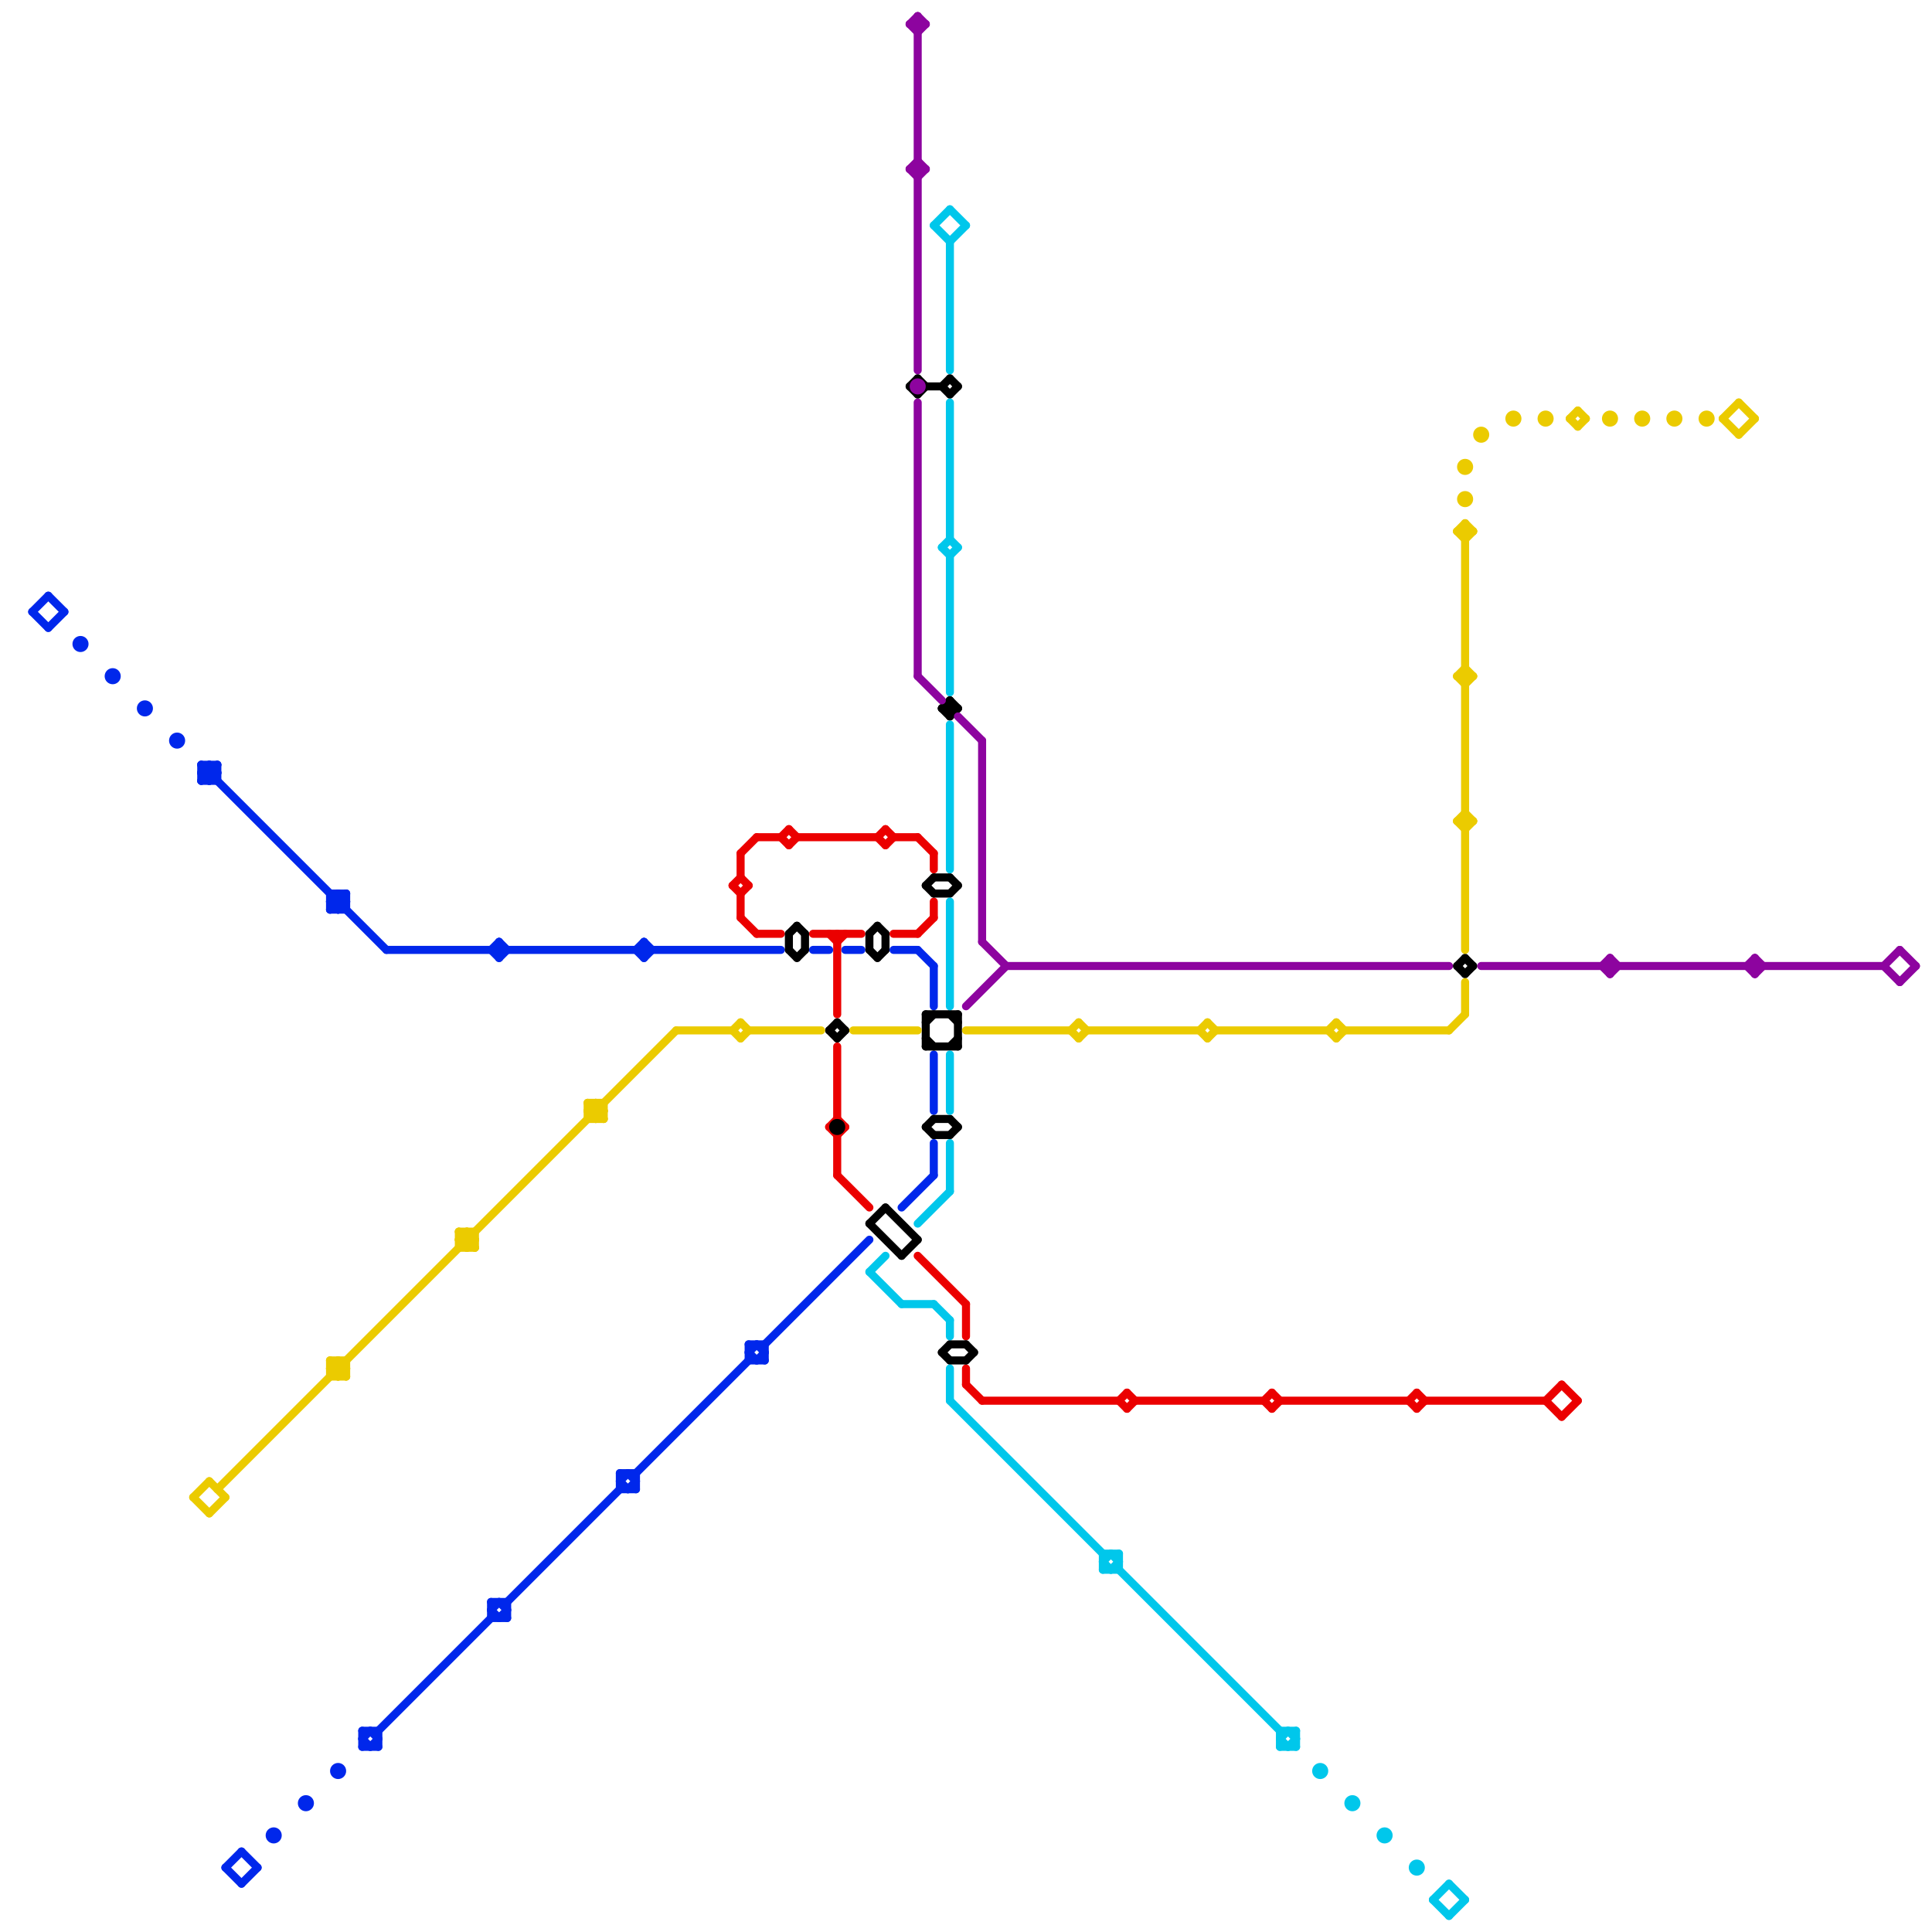 
<svg version="1.1" xmlns="http://www.w3.org/2000/svg" viewBox="0 0 240 240">
<style>line { stroke-width: 1; fill: none; stroke-linecap: round; stroke-linejoin: round; } .c0 { stroke: #0027eb } .c1 { stroke: #eb0000 } .c2 { stroke: #000000 } .c3 { stroke: #ebcb00 } .c4 { stroke: #00c7eb } .c5 { stroke: #8d049f }</style><line class="c0" x1="79" y1="183" x2="93" y2="169"/><line class="c0" x1="41" y1="112" x2="43" y2="112"/><line class="c0" x1="48" y1="118" x2="97" y2="118"/><line class="c0" x1="62" y1="119" x2="63" y2="118"/><line class="c0" x1="28" y1="232" x2="30" y2="234"/><line class="c0" x1="61" y1="199" x2="61" y2="201"/><line class="c0" x1="25" y1="97" x2="27" y2="95"/><line class="c0" x1="30" y1="230" x2="32" y2="232"/><line class="c0" x1="26" y1="97" x2="27" y2="96"/><line class="c0" x1="45" y1="215" x2="45" y2="217"/><line class="c0" x1="95" y1="167" x2="95" y2="169"/><line class="c0" x1="6" y1="78" x2="8" y2="76"/><line class="c0" x1="46" y1="215" x2="47" y2="216"/><line class="c0" x1="93" y1="168" x2="94" y2="167"/><line class="c0" x1="45" y1="217" x2="47" y2="217"/><line class="c0" x1="25" y1="97" x2="27" y2="97"/><line class="c0" x1="77" y1="184" x2="78" y2="183"/><line class="c0" x1="78" y1="183" x2="79" y2="184"/><line class="c0" x1="94" y1="169" x2="95" y2="168"/><line class="c0" x1="25" y1="95" x2="48" y2="118"/><line class="c0" x1="77" y1="184" x2="78" y2="185"/><line class="c0" x1="30" y1="234" x2="32" y2="232"/><line class="c0" x1="61" y1="200" x2="62" y2="199"/><line class="c0" x1="42" y1="111" x2="43" y2="112"/><line class="c0" x1="43" y1="111" x2="43" y2="113"/><line class="c0" x1="61" y1="200" x2="62" y2="201"/><line class="c0" x1="80" y1="117" x2="80" y2="119"/><line class="c0" x1="80" y1="117" x2="81" y2="118"/><line class="c0" x1="105" y1="118" x2="107" y2="118"/><line class="c0" x1="25" y1="96" x2="26" y2="95"/><line class="c0" x1="41" y1="111" x2="43" y2="111"/><line class="c0" x1="62" y1="117" x2="62" y2="119"/><line class="c0" x1="112" y1="150" x2="116" y2="146"/><line class="c0" x1="61" y1="199" x2="63" y2="199"/><line class="c0" x1="41" y1="111" x2="41" y2="113"/><line class="c0" x1="61" y1="201" x2="63" y2="201"/><line class="c0" x1="116" y1="131" x2="116" y2="138"/><line class="c0" x1="93" y1="168" x2="94" y2="169"/><line class="c0" x1="25" y1="96" x2="26" y2="97"/><line class="c0" x1="101" y1="118" x2="103" y2="118"/><line class="c0" x1="45" y1="215" x2="47" y2="215"/><line class="c0" x1="61" y1="118" x2="62" y2="117"/><line class="c0" x1="25" y1="95" x2="27" y2="95"/><line class="c0" x1="26" y1="95" x2="26" y2="97"/><line class="c0" x1="26" y1="95" x2="27" y2="96"/><line class="c0" x1="45" y1="216" x2="46" y2="215"/><line class="c0" x1="42" y1="113" x2="43" y2="112"/><line class="c0" x1="95" y1="167" x2="108" y2="154"/><line class="c0" x1="25" y1="95" x2="25" y2="97"/><line class="c0" x1="93" y1="167" x2="95" y2="167"/><line class="c0" x1="93" y1="169" x2="95" y2="169"/><line class="c0" x1="61" y1="118" x2="62" y2="119"/><line class="c0" x1="42" y1="111" x2="42" y2="113"/><line class="c0" x1="28" y1="232" x2="30" y2="230"/><line class="c0" x1="47" y1="215" x2="61" y2="201"/><line class="c0" x1="45" y1="216" x2="46" y2="217"/><line class="c0" x1="63" y1="199" x2="77" y2="185"/><line class="c0" x1="77" y1="185" x2="79" y2="185"/><line class="c0" x1="93" y1="167" x2="93" y2="169"/><line class="c0" x1="41" y1="112" x2="42" y2="111"/><line class="c0" x1="41" y1="113" x2="43" y2="111"/><line class="c0" x1="25" y1="96" x2="27" y2="96"/><line class="c0" x1="94" y1="167" x2="95" y2="168"/><line class="c0" x1="78" y1="185" x2="79" y2="184"/><line class="c0" x1="80" y1="119" x2="81" y2="118"/><line class="c0" x1="41" y1="112" x2="42" y2="113"/><line class="c0" x1="114" y1="118" x2="116" y2="120"/><line class="c0" x1="62" y1="201" x2="63" y2="200"/><line class="c0" x1="46" y1="217" x2="47" y2="216"/><line class="c0" x1="41" y1="113" x2="43" y2="113"/><line class="c0" x1="79" y1="118" x2="80" y2="117"/><line class="c0" x1="79" y1="183" x2="79" y2="185"/><line class="c0" x1="4" y1="76" x2="6" y2="74"/><line class="c0" x1="62" y1="199" x2="63" y2="200"/><line class="c0" x1="79" y1="118" x2="80" y2="119"/><line class="c0" x1="47" y1="215" x2="47" y2="217"/><line class="c0" x1="27" y1="95" x2="27" y2="97"/><line class="c0" x1="62" y1="117" x2="63" y2="118"/><line class="c0" x1="77" y1="183" x2="79" y2="183"/><line class="c0" x1="6" y1="74" x2="8" y2="76"/><line class="c0" x1="63" y1="199" x2="63" y2="201"/><line class="c0" x1="111" y1="118" x2="114" y2="118"/><line class="c0" x1="116" y1="120" x2="116" y2="125"/><line class="c0" x1="77" y1="183" x2="77" y2="185"/><line class="c0" x1="116" y1="142" x2="116" y2="146"/><line class="c0" x1="4" y1="76" x2="6" y2="78"/><circle cx="18" cy="88" r="1" fill="#0027eb" /><circle cx="22" cy="92" r="1" fill="#0027eb" /><circle cx="14" cy="84" r="1" fill="#0027eb" /><circle cx="34" cy="228" r="1" fill="#0027eb" /><circle cx="42" cy="220" r="1" fill="#0027eb" /><circle cx="10" cy="80" r="1" fill="#0027eb" /><circle cx="38" cy="224" r="1" fill="#0027eb" /><line class="c1" x1="99" y1="104" x2="109" y2="104"/><line class="c1" x1="177" y1="174" x2="192" y2="174"/><line class="c1" x1="94" y1="104" x2="97" y2="104"/><line class="c1" x1="116" y1="112" x2="116" y2="114"/><line class="c1" x1="139" y1="174" x2="140" y2="175"/><line class="c1" x1="101" y1="116" x2="107" y2="116"/><line class="c1" x1="104" y1="116" x2="104" y2="126"/><line class="c1" x1="104" y1="130" x2="104" y2="139"/><line class="c1" x1="92" y1="106" x2="92" y2="109"/><line class="c1" x1="141" y1="174" x2="157" y2="174"/><line class="c1" x1="120" y1="170" x2="120" y2="172"/><line class="c1" x1="114" y1="116" x2="116" y2="114"/><line class="c1" x1="176" y1="175" x2="177" y2="174"/><line class="c1" x1="97" y1="104" x2="98" y2="105"/><line class="c1" x1="94" y1="116" x2="97" y2="116"/><line class="c1" x1="91" y1="110" x2="92" y2="109"/><line class="c1" x1="110" y1="103" x2="111" y2="104"/><line class="c1" x1="103" y1="140" x2="104" y2="139"/><line class="c1" x1="92" y1="109" x2="93" y2="110"/><line class="c1" x1="111" y1="104" x2="114" y2="104"/><line class="c1" x1="194" y1="176" x2="196" y2="174"/><line class="c1" x1="92" y1="114" x2="94" y2="116"/><line class="c1" x1="104" y1="141" x2="105" y2="140"/><line class="c1" x1="109" y1="104" x2="110" y2="103"/><line class="c1" x1="157" y1="174" x2="158" y2="173"/><line class="c1" x1="158" y1="173" x2="159" y2="174"/><line class="c1" x1="192" y1="174" x2="194" y2="176"/><line class="c1" x1="104" y1="117" x2="105" y2="116"/><line class="c1" x1="103" y1="116" x2="104" y2="117"/><line class="c1" x1="120" y1="172" x2="122" y2="174"/><line class="c1" x1="92" y1="111" x2="93" y2="110"/><line class="c1" x1="122" y1="174" x2="139" y2="174"/><line class="c1" x1="194" y1="172" x2="196" y2="174"/><line class="c1" x1="140" y1="175" x2="141" y2="174"/><line class="c1" x1="158" y1="175" x2="159" y2="174"/><line class="c1" x1="111" y1="116" x2="114" y2="116"/><line class="c1" x1="104" y1="139" x2="105" y2="140"/><line class="c1" x1="175" y1="174" x2="176" y2="173"/><line class="c1" x1="92" y1="111" x2="92" y2="114"/><line class="c1" x1="91" y1="110" x2="92" y2="111"/><line class="c1" x1="116" y1="106" x2="116" y2="108"/><line class="c1" x1="114" y1="156" x2="120" y2="162"/><line class="c1" x1="104" y1="146" x2="108" y2="150"/><line class="c1" x1="192" y1="174" x2="194" y2="172"/><line class="c1" x1="109" y1="104" x2="110" y2="105"/><line class="c1" x1="103" y1="140" x2="104" y2="141"/><line class="c1" x1="114" y1="104" x2="116" y2="106"/><line class="c1" x1="157" y1="174" x2="158" y2="175"/><line class="c1" x1="98" y1="103" x2="99" y2="104"/><line class="c1" x1="159" y1="174" x2="175" y2="174"/><line class="c1" x1="104" y1="141" x2="104" y2="146"/><line class="c1" x1="140" y1="173" x2="141" y2="174"/><line class="c1" x1="98" y1="105" x2="99" y2="104"/><line class="c1" x1="139" y1="174" x2="140" y2="173"/><line class="c1" x1="120" y1="162" x2="120" y2="166"/><line class="c1" x1="92" y1="106" x2="94" y2="104"/><line class="c1" x1="97" y1="104" x2="98" y2="103"/><line class="c1" x1="175" y1="174" x2="176" y2="175"/><line class="c1" x1="176" y1="173" x2="177" y2="174"/><line class="c1" x1="110" y1="105" x2="111" y2="104"/><line class="c2" x1="115" y1="126" x2="119" y2="126"/><line class="c2" x1="100" y1="116" x2="100" y2="118"/><line class="c2" x1="117" y1="48" x2="118" y2="47"/><line class="c2" x1="118" y1="141" x2="119" y2="140"/><line class="c2" x1="117" y1="168" x2="118" y2="169"/><line class="c2" x1="116" y1="141" x2="118" y2="141"/><line class="c2" x1="103" y1="128" x2="104" y2="127"/><line class="c2" x1="118" y1="109" x2="119" y2="110"/><line class="c2" x1="104" y1="129" x2="105" y2="128"/><line class="c2" x1="108" y1="116" x2="109" y2="115"/><line class="c2" x1="99" y1="115" x2="100" y2="116"/><line class="c2" x1="113" y1="48" x2="114" y2="47"/><line class="c2" x1="98" y1="116" x2="98" y2="118"/><line class="c2" x1="115" y1="140" x2="116" y2="141"/><line class="c2" x1="116" y1="111" x2="118" y2="111"/><line class="c2" x1="109" y1="119" x2="110" y2="118"/><line class="c2" x1="118" y1="130" x2="119" y2="129"/><line class="c2" x1="119" y1="126" x2="119" y2="130"/><line class="c2" x1="115" y1="127" x2="116" y2="126"/><line class="c2" x1="120" y1="167" x2="121" y2="168"/><line class="c2" x1="118" y1="87" x2="119" y2="88"/><line class="c2" x1="181" y1="120" x2="182" y2="121"/><line class="c2" x1="182" y1="119" x2="183" y2="120"/><line class="c2" x1="117" y1="48" x2="118" y2="49"/><line class="c2" x1="118" y1="111" x2="119" y2="110"/><line class="c2" x1="182" y1="121" x2="183" y2="120"/><line class="c2" x1="112" y1="156" x2="114" y2="154"/><line class="c2" x1="109" y1="115" x2="110" y2="116"/><line class="c2" x1="115" y1="110" x2="116" y2="109"/><line class="c2" x1="104" y1="127" x2="105" y2="128"/><line class="c2" x1="120" y1="169" x2="121" y2="168"/><line class="c2" x1="118" y1="126" x2="119" y2="127"/><line class="c2" x1="108" y1="152" x2="110" y2="150"/><line class="c2" x1="118" y1="89" x2="119" y2="88"/><line class="c2" x1="103" y1="128" x2="104" y2="129"/><line class="c2" x1="118" y1="87" x2="118" y2="89"/><line class="c2" x1="118" y1="167" x2="120" y2="167"/><line class="c2" x1="117" y1="88" x2="118" y2="87"/><line class="c2" x1="115" y1="126" x2="115" y2="130"/><line class="c2" x1="115" y1="130" x2="119" y2="130"/><line class="c2" x1="113" y1="48" x2="114" y2="49"/><line class="c2" x1="118" y1="139" x2="119" y2="140"/><line class="c2" x1="116" y1="139" x2="118" y2="139"/><line class="c2" x1="108" y1="116" x2="108" y2="118"/><line class="c2" x1="110" y1="150" x2="114" y2="154"/><line class="c2" x1="108" y1="152" x2="112" y2="156"/><line class="c2" x1="118" y1="49" x2="119" y2="48"/><line class="c2" x1="115" y1="129" x2="116" y2="130"/><line class="c2" x1="114" y1="49" x2="115" y2="48"/><line class="c2" x1="117" y1="88" x2="119" y2="88"/><line class="c2" x1="115" y1="48" x2="117" y2="48"/><line class="c2" x1="117" y1="168" x2="118" y2="167"/><line class="c2" x1="98" y1="118" x2="99" y2="119"/><line class="c2" x1="116" y1="109" x2="118" y2="109"/><line class="c2" x1="115" y1="110" x2="116" y2="111"/><line class="c2" x1="117" y1="88" x2="118" y2="89"/><line class="c2" x1="118" y1="47" x2="119" y2="48"/><line class="c2" x1="98" y1="116" x2="99" y2="115"/><line class="c2" x1="99" y1="119" x2="100" y2="118"/><line class="c2" x1="115" y1="140" x2="116" y2="139"/><line class="c2" x1="108" y1="118" x2="109" y2="119"/><line class="c2" x1="110" y1="116" x2="110" y2="118"/><line class="c2" x1="181" y1="120" x2="182" y2="119"/><line class="c2" x1="118" y1="169" x2="120" y2="169"/><line class="c2" x1="114" y1="47" x2="115" y2="48"/><circle cx="104" cy="140" r="1" fill="#000000" /><line class="c3" x1="92" y1="129" x2="93" y2="128"/><line class="c3" x1="41" y1="169" x2="43" y2="169"/><line class="c3" x1="73" y1="138" x2="75" y2="138"/><line class="c3" x1="24" y1="186" x2="26" y2="188"/><line class="c3" x1="93" y1="128" x2="102" y2="128"/><line class="c3" x1="41" y1="169" x2="43" y2="171"/><line class="c3" x1="73" y1="138" x2="74" y2="139"/><line class="c3" x1="214" y1="52" x2="216" y2="54"/><line class="c3" x1="57" y1="154" x2="59" y2="154"/><line class="c3" x1="91" y1="128" x2="92" y2="127"/><line class="c3" x1="26" y1="188" x2="28" y2="186"/><line class="c3" x1="165" y1="128" x2="166" y2="127"/><line class="c3" x1="134" y1="127" x2="135" y2="128"/><line class="c3" x1="149" y1="128" x2="150" y2="127"/><line class="c3" x1="181" y1="66" x2="182" y2="65"/><line class="c3" x1="182" y1="103" x2="183" y2="102"/><line class="c3" x1="91" y1="128" x2="92" y2="129"/><line class="c3" x1="165" y1="128" x2="166" y2="129"/><line class="c3" x1="149" y1="128" x2="150" y2="129"/><line class="c3" x1="74" y1="137" x2="74" y2="139"/><line class="c3" x1="74" y1="137" x2="75" y2="138"/><line class="c3" x1="58" y1="153" x2="59" y2="154"/><line class="c3" x1="181" y1="84" x2="182" y2="83"/><line class="c3" x1="181" y1="66" x2="182" y2="67"/><line class="c3" x1="120" y1="128" x2="133" y2="128"/><line class="c3" x1="57" y1="154" x2="58" y2="153"/><line class="c3" x1="27" y1="185" x2="84" y2="128"/><line class="c3" x1="58" y1="153" x2="58" y2="155"/><line class="c3" x1="41" y1="169" x2="41" y2="171"/><line class="c3" x1="181" y1="84" x2="182" y2="85"/><line class="c3" x1="41" y1="170" x2="42" y2="169"/><line class="c3" x1="42" y1="169" x2="43" y2="170"/><line class="c3" x1="57" y1="154" x2="58" y2="155"/><line class="c3" x1="42" y1="169" x2="42" y2="171"/><line class="c3" x1="150" y1="127" x2="151" y2="128"/><line class="c3" x1="41" y1="170" x2="42" y2="171"/><line class="c3" x1="167" y1="128" x2="180" y2="128"/><line class="c3" x1="73" y1="137" x2="75" y2="137"/><line class="c3" x1="73" y1="139" x2="75" y2="139"/><line class="c3" x1="180" y1="128" x2="182" y2="126"/><line class="c3" x1="216" y1="50" x2="218" y2="52"/><line class="c3" x1="73" y1="137" x2="73" y2="139"/><line class="c3" x1="106" y1="128" x2="114" y2="128"/><line class="c3" x1="182" y1="65" x2="182" y2="118"/><line class="c3" x1="74" y1="139" x2="75" y2="138"/><line class="c3" x1="57" y1="153" x2="59" y2="153"/><line class="c3" x1="57" y1="155" x2="59" y2="155"/><line class="c3" x1="135" y1="128" x2="149" y2="128"/><line class="c3" x1="73" y1="137" x2="75" y2="139"/><line class="c3" x1="133" y1="128" x2="134" y2="127"/><line class="c3" x1="57" y1="153" x2="57" y2="155"/><line class="c3" x1="182" y1="67" x2="183" y2="66"/><line class="c3" x1="182" y1="83" x2="183" y2="84"/><line class="c3" x1="42" y1="171" x2="43" y2="170"/><line class="c3" x1="196" y1="51" x2="197" y2="52"/><line class="c3" x1="57" y1="153" x2="59" y2="155"/><line class="c3" x1="41" y1="171" x2="43" y2="171"/><line class="c3" x1="24" y1="186" x2="26" y2="184"/><line class="c3" x1="84" y1="128" x2="91" y2="128"/><line class="c3" x1="182" y1="85" x2="183" y2="84"/><line class="c3" x1="181" y1="102" x2="182" y2="101"/><line class="c3" x1="41" y1="170" x2="43" y2="170"/><line class="c3" x1="182" y1="101" x2="183" y2="102"/><line class="c3" x1="150" y1="129" x2="151" y2="128"/><line class="c3" x1="75" y1="137" x2="75" y2="139"/><line class="c3" x1="134" y1="129" x2="135" y2="128"/><line class="c3" x1="92" y1="127" x2="93" y2="128"/><line class="c3" x1="166" y1="127" x2="167" y2="128"/><line class="c3" x1="59" y1="153" x2="59" y2="155"/><line class="c3" x1="181" y1="66" x2="183" y2="66"/><line class="c3" x1="181" y1="102" x2="182" y2="103"/><line class="c3" x1="181" y1="102" x2="183" y2="102"/><line class="c3" x1="151" y1="128" x2="165" y2="128"/><line class="c3" x1="73" y1="138" x2="74" y2="137"/><line class="c3" x1="196" y1="53" x2="197" y2="52"/><line class="c3" x1="26" y1="184" x2="28" y2="186"/><line class="c3" x1="58" y1="155" x2="59" y2="154"/><line class="c3" x1="181" y1="84" x2="183" y2="84"/><line class="c3" x1="195" y1="52" x2="196" y2="51"/><line class="c3" x1="216" y1="54" x2="218" y2="52"/><line class="c3" x1="195" y1="52" x2="196" y2="53"/><line class="c3" x1="182" y1="122" x2="182" y2="126"/><line class="c3" x1="182" y1="65" x2="183" y2="66"/><line class="c3" x1="133" y1="128" x2="134" y2="129"/><line class="c3" x1="166" y1="129" x2="167" y2="128"/><line class="c3" x1="214" y1="52" x2="216" y2="50"/><line class="c3" x1="43" y1="169" x2="43" y2="171"/><circle cx="204" cy="52" r="1" fill="#ebcb00" /><circle cx="208" cy="52" r="1" fill="#ebcb00" /><circle cx="200" cy="52" r="1" fill="#ebcb00" /><circle cx="192" cy="52" r="1" fill="#ebcb00" /><circle cx="182" cy="58" r="1" fill="#ebcb00" /><circle cx="212" cy="52" r="1" fill="#ebcb00" /><circle cx="188" cy="52" r="1" fill="#ebcb00" /><circle cx="184" cy="54" r="1" fill="#ebcb00" /><circle cx="182" cy="62" r="1" fill="#ebcb00" /><line class="c4" x1="178" y1="236" x2="180" y2="234"/><line class="c4" x1="117" y1="68" x2="118" y2="69"/><line class="c4" x1="118" y1="131" x2="118" y2="138"/><line class="c4" x1="180" y1="238" x2="182" y2="236"/><line class="c4" x1="137" y1="193" x2="139" y2="193"/><line class="c4" x1="108" y1="158" x2="112" y2="162"/><line class="c4" x1="159" y1="216" x2="160" y2="217"/><line class="c4" x1="137" y1="195" x2="139" y2="195"/><line class="c4" x1="118" y1="69" x2="119" y2="68"/><line class="c4" x1="138" y1="193" x2="139" y2="194"/><line class="c4" x1="137" y1="194" x2="138" y2="193"/><line class="c4" x1="118" y1="164" x2="118" y2="166"/><line class="c4" x1="160" y1="215" x2="161" y2="216"/><line class="c4" x1="180" y1="234" x2="182" y2="236"/><line class="c4" x1="138" y1="195" x2="139" y2="194"/><line class="c4" x1="116" y1="28" x2="118" y2="30"/><line class="c4" x1="118" y1="30" x2="120" y2="28"/><line class="c4" x1="159" y1="215" x2="161" y2="215"/><line class="c4" x1="118" y1="142" x2="118" y2="148"/><line class="c4" x1="137" y1="193" x2="137" y2="195"/><line class="c4" x1="118" y1="50" x2="118" y2="67"/><line class="c4" x1="159" y1="217" x2="161" y2="217"/><line class="c4" x1="118" y1="30" x2="118" y2="46"/><line class="c4" x1="118" y1="67" x2="119" y2="68"/><line class="c4" x1="139" y1="193" x2="139" y2="195"/><line class="c4" x1="160" y1="217" x2="161" y2="216"/><line class="c4" x1="137" y1="194" x2="138" y2="195"/><line class="c4" x1="116" y1="28" x2="118" y2="26"/><line class="c4" x1="114" y1="152" x2="118" y2="148"/><line class="c4" x1="117" y1="68" x2="118" y2="67"/><line class="c4" x1="178" y1="236" x2="180" y2="238"/><line class="c4" x1="159" y1="215" x2="159" y2="217"/><line class="c4" x1="139" y1="195" x2="159" y2="215"/><line class="c4" x1="112" y1="162" x2="116" y2="162"/><line class="c4" x1="118" y1="26" x2="120" y2="28"/><line class="c4" x1="118" y1="174" x2="137" y2="193"/><line class="c4" x1="159" y1="216" x2="160" y2="215"/><line class="c4" x1="118" y1="112" x2="118" y2="125"/><line class="c4" x1="161" y1="215" x2="161" y2="217"/><line class="c4" x1="116" y1="162" x2="118" y2="164"/><line class="c4" x1="118" y1="170" x2="118" y2="174"/><line class="c4" x1="108" y1="158" x2="110" y2="156"/><line class="c4" x1="118" y1="69" x2="118" y2="86"/><line class="c4" x1="118" y1="90" x2="118" y2="108"/><circle cx="164" cy="220" r="1" fill="#00c7eb" /><circle cx="168" cy="224" r="1" fill="#00c7eb" /><circle cx="172" cy="228" r="1" fill="#00c7eb" /><circle cx="176" cy="232" r="1" fill="#00c7eb" /><line class="c5" x1="114" y1="4" x2="115" y2="3"/><line class="c5" x1="199" y1="120" x2="200" y2="119"/><line class="c5" x1="234" y1="120" x2="236" y2="122"/><line class="c5" x1="119" y1="89" x2="122" y2="92"/><line class="c5" x1="200" y1="119" x2="200" y2="121"/><line class="c5" x1="114" y1="84" x2="117" y2="87"/><line class="c5" x1="114" y1="22" x2="115" y2="21"/><line class="c5" x1="217" y1="120" x2="218" y2="119"/><line class="c5" x1="113" y1="21" x2="114" y2="20"/><line class="c5" x1="236" y1="118" x2="238" y2="120"/><line class="c5" x1="113" y1="21" x2="115" y2="21"/><line class="c5" x1="114" y1="50" x2="114" y2="84"/><line class="c5" x1="114" y1="2" x2="115" y2="3"/><line class="c5" x1="234" y1="120" x2="236" y2="118"/><line class="c5" x1="113" y1="3" x2="114" y2="2"/><line class="c5" x1="122" y1="117" x2="125" y2="120"/><line class="c5" x1="199" y1="120" x2="200" y2="121"/><line class="c5" x1="217" y1="120" x2="218" y2="121"/><line class="c5" x1="120" y1="125" x2="125" y2="120"/><line class="c5" x1="113" y1="21" x2="114" y2="22"/><line class="c5" x1="125" y1="120" x2="180" y2="120"/><line class="c5" x1="236" y1="122" x2="238" y2="120"/><line class="c5" x1="218" y1="119" x2="219" y2="120"/><line class="c5" x1="113" y1="3" x2="115" y2="3"/><line class="c5" x1="122" y1="92" x2="122" y2="117"/><line class="c5" x1="184" y1="120" x2="234" y2="120"/><line class="c5" x1="218" y1="121" x2="219" y2="120"/><line class="c5" x1="114" y1="2" x2="114" y2="46"/><line class="c5" x1="218" y1="119" x2="218" y2="121"/><line class="c5" x1="113" y1="3" x2="114" y2="4"/><line class="c5" x1="200" y1="119" x2="201" y2="120"/><line class="c5" x1="200" y1="121" x2="201" y2="120"/><line class="c5" x1="114" y1="20" x2="115" y2="21"/><circle cx="114" cy="48" r="1" fill="#8d049f" />


</svg>

